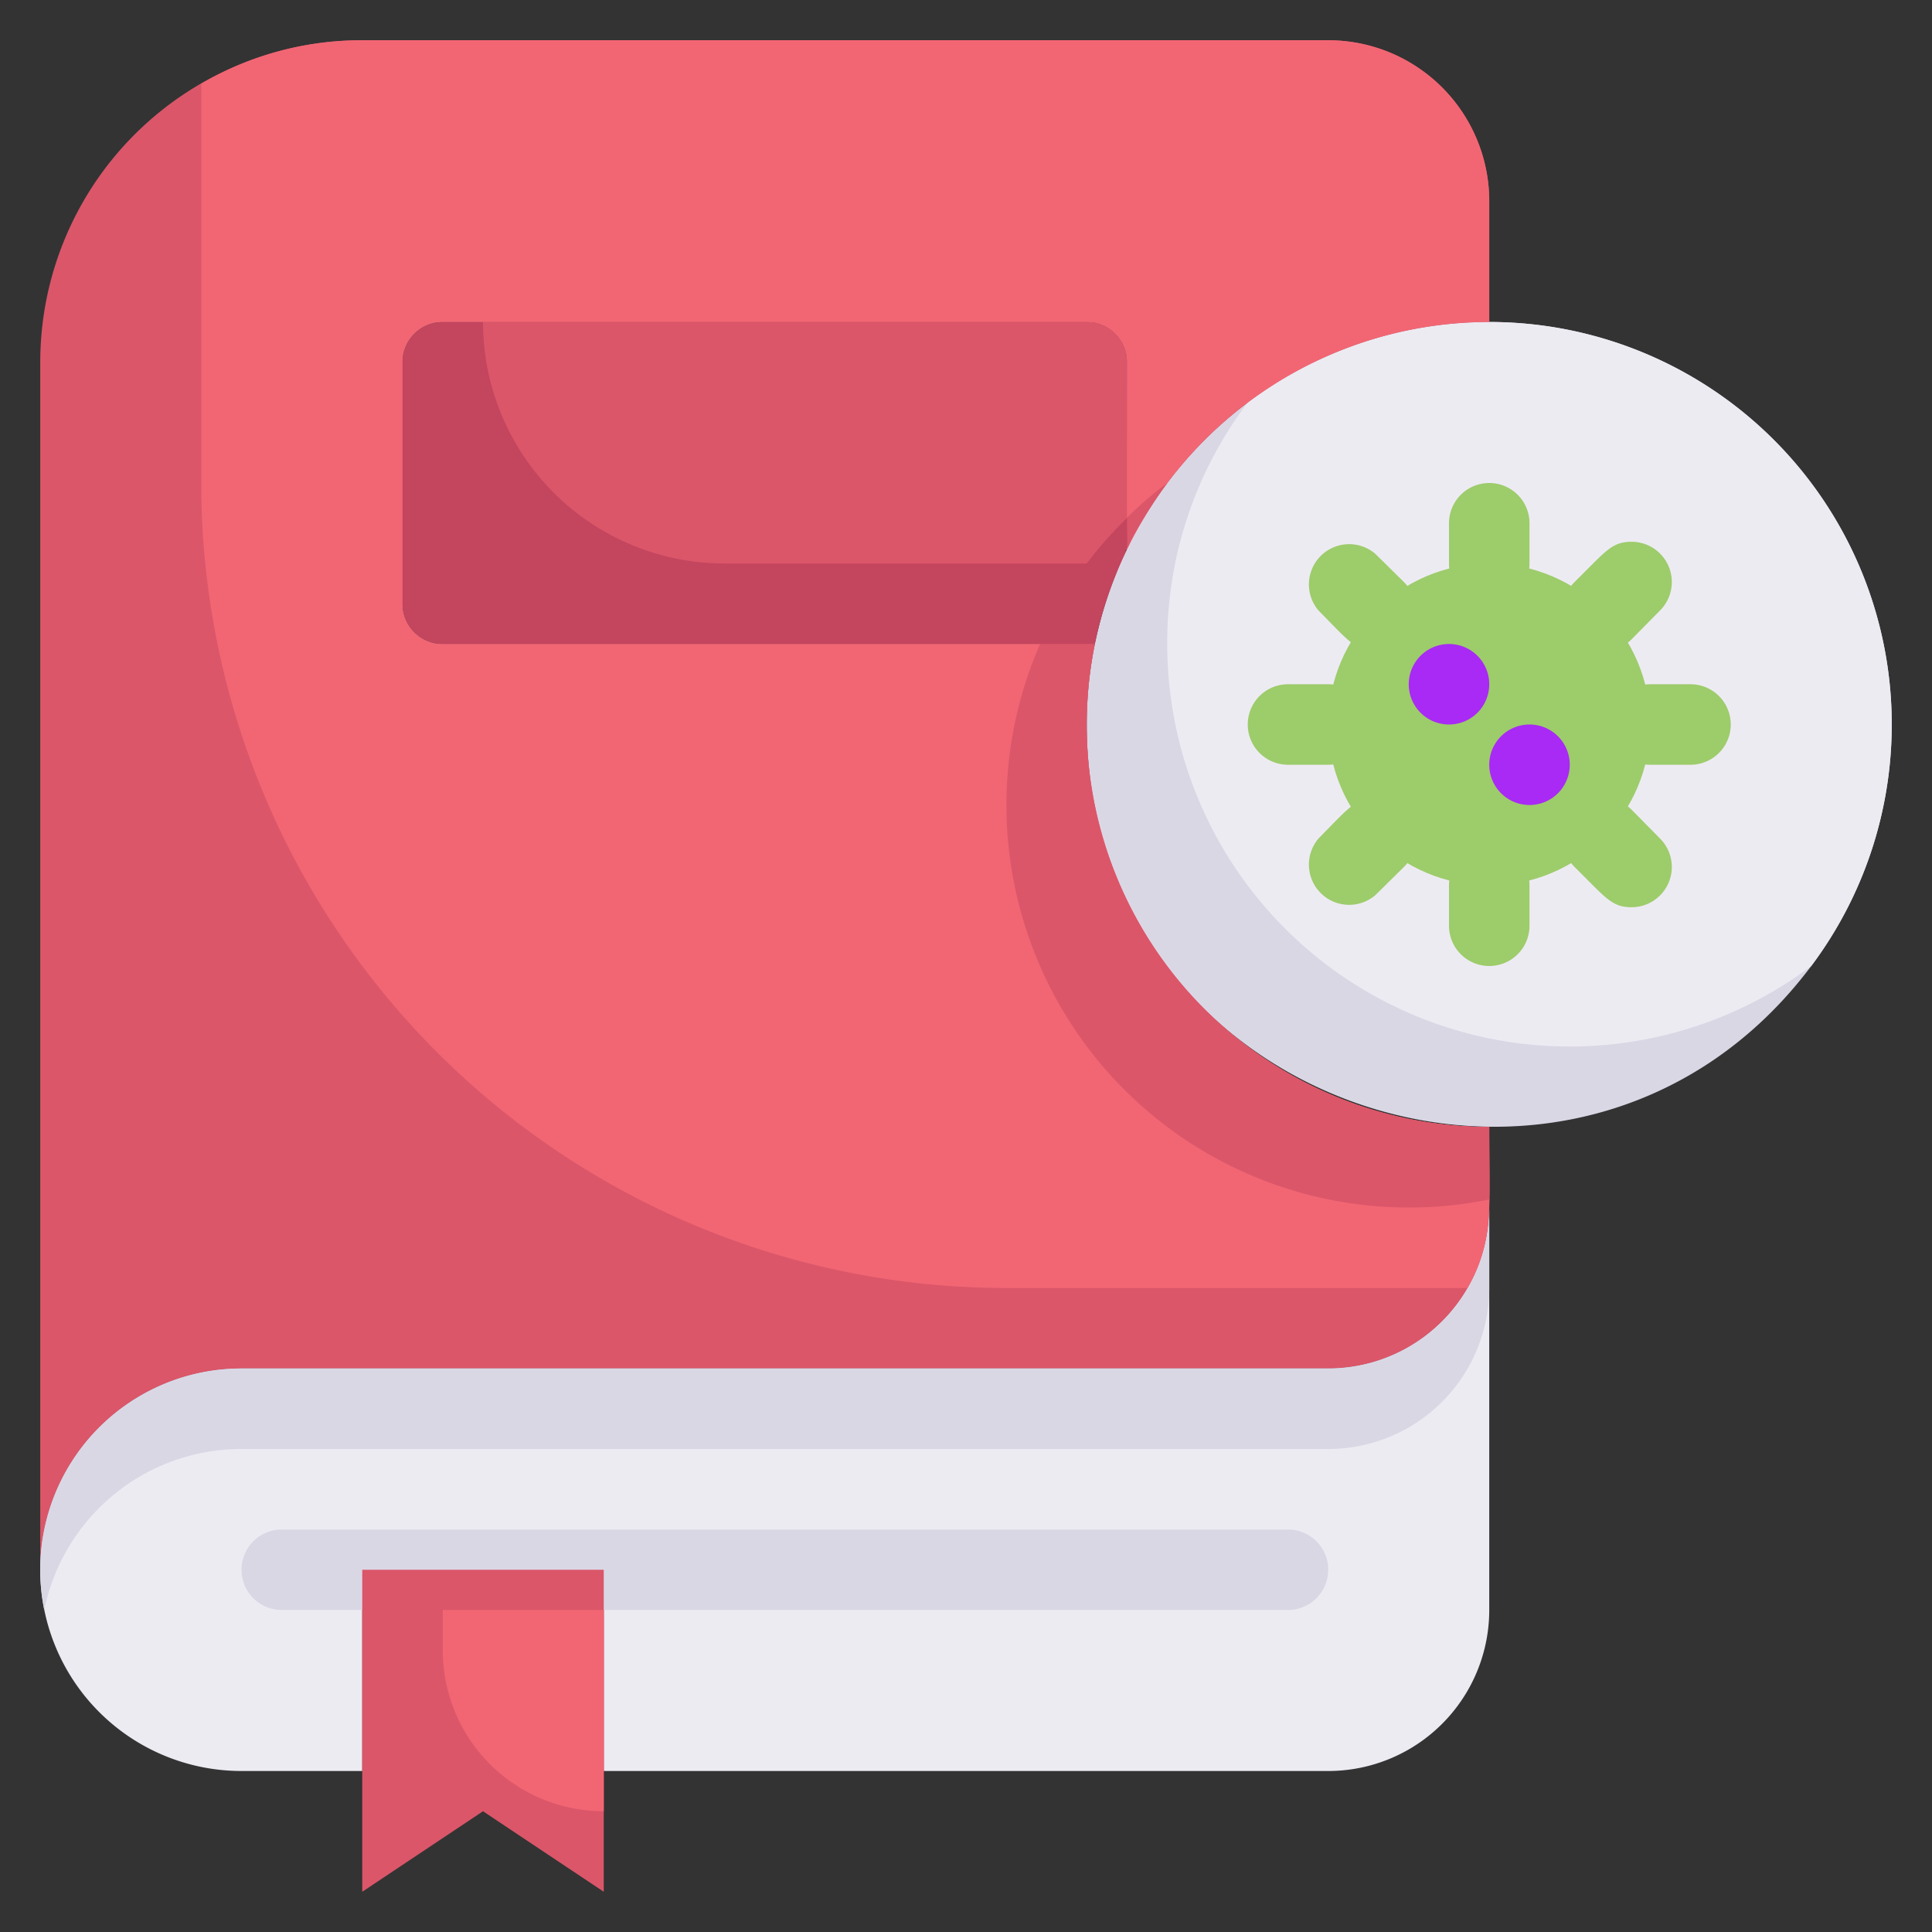 <?xml version="1.0" encoding="UTF-8"?> <svg xmlns="http://www.w3.org/2000/svg" viewBox="0 0 48 48"><rect x="0" y="0" width="48" height="48" fill="#333333" stroke="none"/><defs><style>.cls-1{fill:#db5669;}.cls-2{fill:#edebf2;}.cls-3{fill:#dad7e5;}.cls-4{fill:#c4455e;}.cls-5{fill:#9dcc6b;}.cls-6{fill:#a82af4;}.cls-7{fill:#f26674;}</style></defs><title>Book Virus</title><g id="Book_Virus" data-name="Book Virus"><path class="cls-1" d="M28,8H10v8H27.2A10,10,0,0,0,37,28v2a4,4,0,0,1-4,4H6a5,5,0,0,0-5,5V9A8,8,0,0,1,9,1H33a4,4,0,0,1,4,4V8a9.94,9.94,0,0,0-8,4C27.7,13.31,28,16.37,28,8Z"></path><path class="cls-2" d="M37,30V40a4,4,0,0,1-4,4H15V39H9v5H6A5,5,0,0,1,6,34H33A4,4,0,0,0,37,30Z"></path><path class="cls-3" d="M33,34H6a5,5,0,0,0-4.9,6A5,5,0,0,1,6,36H33a4,4,0,0,0,4-4V30A4,4,0,0,1,33,34Z"></path><path class="cls-3" d="M32,40H7a1,1,0,0,1,0-2H32A1,1,0,0,1,32,40Z"></path><polygon class="cls-1" points="15 39 15 47 12 45 9 47 9 39 15 39"></polygon><path class="cls-4" d="M28,9c0,7.75-.08,3.23-.8,7H11a1,1,0,0,1-1-1V9a1,1,0,0,1,1-1H27A1,1,0,0,1,28,9Z"></path><path class="cls-1" d="M28,9c0,5.34.14,4.51-.35,5H18a6,6,0,0,1-6-6H27A1,1,0,0,1,28,9Z"></path><path class="cls-3" d="M47,18a10,10,0,0,1-2,6c-5.76,7.67-18,3.54-18-6a10,10,0,0,1,20,0Z"></path><path class="cls-2" d="M47,18a10,10,0,0,1-2,6,10,10,0,0,1-16-8,9.88,9.88,0,0,1,2-6A10,10,0,0,1,47,18Z"></path><path class="cls-5" d="M36,14V13a1,1,0,0,1,2,0v1A1,1,0,0,1,36,14Z"></path><path class="cls-5" d="M36,23V22a1,1,0,0,1,2,0v1A1,1,0,0,1,36,23Z"></path><path class="cls-5" d="M33,19H32a1,1,0,0,1,0-2h1A1,1,0,0,1,33,19Z"></path><path class="cls-5" d="M42,19H41a1,1,0,0,1,0-2h1A1,1,0,0,1,42,19Z"></path><path class="cls-5" d="M34.17,16.17c-.49,0-.64-.22-1.41-1a1,1,0,0,1,1.41-1.41l.71.7A1,1,0,0,1,34.17,16.17Z"></path><path class="cls-5" d="M40.54,22.54c-.5,0-.64-.23-1.42-1a1,1,0,0,1,1.42-1.42l.7.71A1,1,0,0,1,40.54,22.54Z"></path><path class="cls-5" d="M34.17,19.83c-.49,0-.64.22-1.41,1a1,1,0,0,0,1.41,1.41l.71-.7A1,1,0,0,0,34.17,19.83Z"></path><path class="cls-5" d="M40.54,13.46c-.5,0-.64.23-1.42,1a1,1,0,0,0,1.42,1.42l.7-.71A1,1,0,0,0,40.54,13.46Z"></path><circle class="cls-5" cx="37" cy="18" r="4"></circle><path class="cls-6" d="M37,17a1,1,0,0,0-2,0A1,1,0,0,0,37,17Z"></path><path class="cls-6" d="M39,19a1,1,0,0,0-2,0A1,1,0,0,0,39,19Z"></path><path class="cls-7" d="M28,13.65V9a1,1,0,0,0-1-1H11a1,1,0,0,0-1,1v6a1,1,0,0,0,1,1H27.2A10,10,0,0,0,37,28c0,1.94.13,2.83-.54,4H25A20,20,0,0,1,5,12V2.08A7.85,7.85,0,0,1,9,1H33a4,4,0,0,1,4,4V8A10,10,0,0,0,28,13.65Z"></path><path class="cls-1" d="M37,28v1.8A10,10,0,0,1,25.84,16H27.2A10,10,0,0,0,37,28Z"></path><path class="cls-1" d="M29,12a11.75,11.75,0,0,0-.78,1.21c-.32.54-.24.77-.24-.33A9.47,9.47,0,0,1,29,12Z"></path><path class="cls-4" d="M28,13.65A10.21,10.21,0,0,0,27.2,16H25.84A9.72,9.72,0,0,1,27,14C27.78,14,27.56,14.09,28,13.65Z"></path><path class="cls-4" d="M28,12.87c0,.94.09.69-.35,1.13H27A9.65,9.65,0,0,1,28,12.87Z"></path><path class="cls-7" d="M15,40v5a4,4,0,0,1-4-4V40Z"></path></g></svg> 